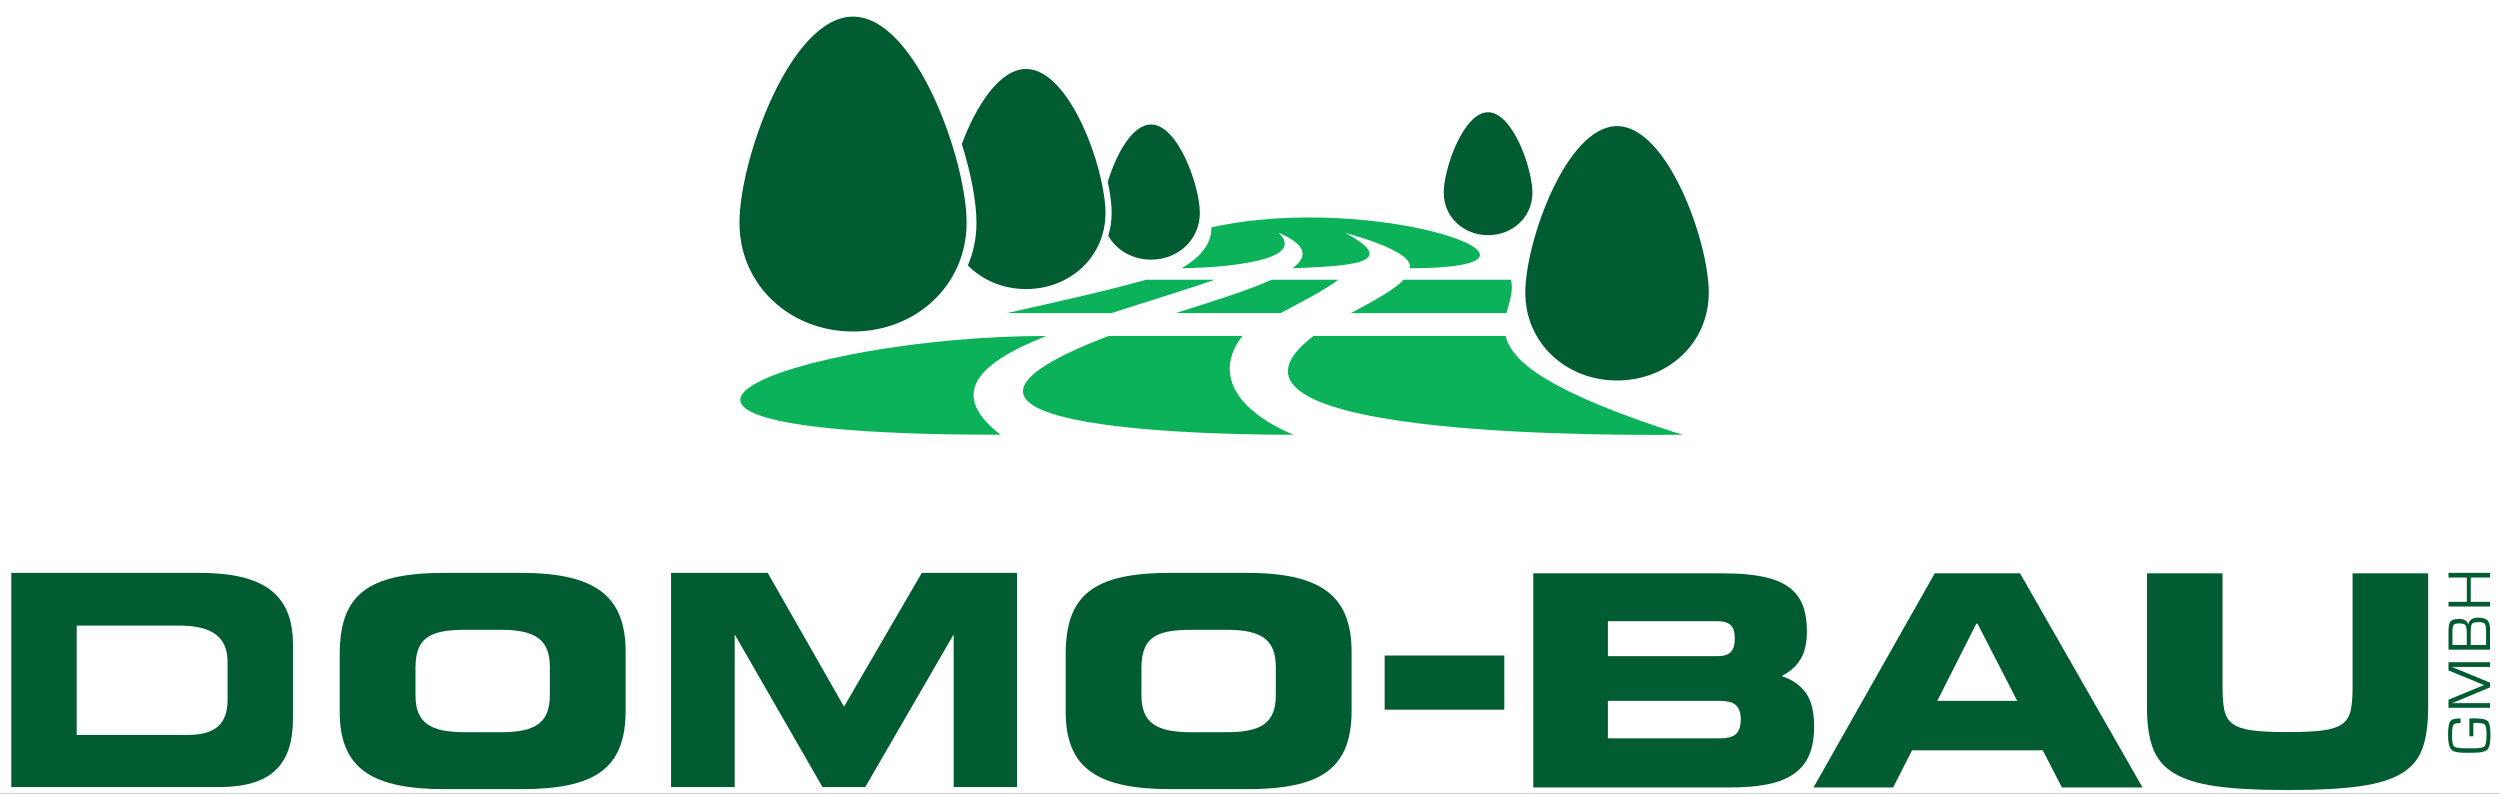<?xml version="1.0" encoding="UTF-8" standalone="no"?><!DOCTYPE svg PUBLIC "-//W3C//DTD SVG 1.1//EN" "http://www.w3.org/Graphics/SVG/1.1/DTD/svg11.dtd"><svg width="100%" height="100%" viewBox="0 0 504 160" version="1.1" xmlns="http://www.w3.org/2000/svg" xmlns:xlink="http://www.w3.org/1999/xlink" xml:space="preserve" xmlns:serif="http://www.serif.com/" style="fill-rule:evenodd;clip-rule:evenodd;stroke-linejoin:round;stroke-miterlimit:2;"><rect x="0" y="0" width="504" height="160" fill="#333333" stroke="none"/><rect id="home" x="-645.406" y="-96" width="1800" height="4417.33" style="fill:none;"/><clipPath id="_clip1"><rect x="-645.406" y="-96" width="1800" height="4417.33"/></clipPath><g clip-path="url(#_clip1)"><g><rect x="-664.156" y="-143.424" width="1818.14" height="5371.26" style="fill:#fff;"/><g id="footer"></g><g id="Planung"></g><g id="vorschau"></g><g id="header"><g id="Anreisser"></g><g id="Header"></g></g></g><clipPath id="_clip2"><rect x="2.274" y="3.35" width="500" height="155.946"/></clipPath><g clip-path="url(#_clip2)"><g id="Ebene-1" serif:id="Ebene 1"><path d="M497.826,148.434l0,-3.59c0.218,-0.016 0.522,-0.025 0.914,-0.025c1.51,0 2.444,0.186 2.802,0.557c0.358,0.37 0.537,1.336 0.537,2.898c0,1.478 -0.212,2.427 -0.635,2.848c-0.424,0.422 -1.373,0.632 -2.851,0.632l-1.233,0.006l-0.743,-0.006c-1.239,0 -2.064,-0.234 -2.473,-0.702c-0.409,-0.469 -0.613,-1.413 -0.613,-2.832c-0,-1.425 0.134,-2.343 0.401,-2.756c0.269,-0.413 0.866,-0.62 1.796,-0.62l0.319,-0l-0,0.926l-0.209,0c-0.683,0 -1.106,0.142 -1.267,0.421c-0.161,0.28 -0.242,1.012 -0.242,2.194c-0,1.092 0.129,1.775 0.389,2.05c0.26,0.274 0.909,0.41 1.948,0.41l1.112,0.013l1.196,-0.006c1.055,0 1.703,-0.153 1.946,-0.457c0.24,-0.305 0.361,-1.118 0.361,-2.44c0,-1.01 -0.114,-1.635 -0.343,-1.874c-0.23,-0.239 -0.829,-0.359 -1.798,-0.359c-0.078,-0 -0.25,0.016 -0.515,0.048l-0,2.664l-0.799,-0Z" style="fill:#015c31;fill-rule:nonzero;"/><path d="M493.617,133.506l8.377,0l-0,0.946l-7.204,-0l-0.252,-0.007l-0.252,-0.006l0,0.024l0.196,0.074c0.099,0.037 0.162,0.062 0.191,0.073l0.393,0.161l6.928,2.853l-0,0.945l-6.849,2.86l-0.387,0.166l-0.196,0.073c-0.045,0.02 -0.108,0.045 -0.19,0.074l-0,0.024l0.227,-0.006l0.234,-0.007l7.161,0l-0,0.946l-8.377,0l0,-1.639l5.419,-2.233l0.877,-0.356l0.436,-0.178l0.436,-0.172l0,-0.025l-0.436,-0.171c-0.208,-0.086 -0.354,-0.144 -0.436,-0.172l-0.871,-0.363l-5.425,-2.22l0,-1.664Z" style="fill:#015c31;fill-rule:nonzero;"/><path d="M501.197,130.029l-0,-2.006l-0.007,-0.854c0,-0.719 -0.093,-1.191 -0.279,-1.414c-0.186,-0.223 -0.58,-0.335 -1.181,-0.335c-0.749,-0 -1.208,0.113 -1.378,0.338c-0.17,0.225 -0.254,0.836 -0.254,1.835l-0,2.436l3.099,0Zm-3.897,0l-0,-2.485c-0,-0.789 -0.095,-1.298 -0.282,-1.524c-0.189,-0.228 -0.608,-0.341 -1.258,-0.341c-0.566,0 -0.93,0.098 -1.095,0.297c-0.166,0.199 -0.25,0.635 -0.25,1.31l0,2.743l2.885,0Zm4.695,0.945l-8.377,0l0,-3.706c0,-1.027 0.14,-1.699 0.423,-2.016c0.282,-0.316 0.88,-0.475 1.793,-0.475c0.927,-0 1.515,0.357 1.76,1.073l0.019,0c0.213,-0.887 0.869,-1.331 1.969,-1.331c0.888,0 1.512,0.175 1.872,0.524c0.36,0.351 0.541,0.959 0.541,1.826l-0,4.105Z" style="fill:#015c31;fill-rule:nonzero;"/><path d="M493.617,115.488l8.377,0l-0,0.945l-3.885,0l0,4.897l3.885,0l-0,0.946l-8.377,0l0,-0.946l3.694,0l0,-4.897l-3.694,0l0,-0.945Z" style="fill:#015c31;fill-rule:nonzero;"/><path d="M223.48,67.73c-51.194,19.565 26.814,19.92 37.261,19.92c-13.421,-5.799 -15.305,-13.546 -10.248,-19.92l-27.013,-0Zm80.06,-0c1.21,5.09 8.326,11.22 35.615,19.92c-6.302,0 -102.518,1.466 -74.356,-19.92l38.741,-0Zm-92.582,-0c-14.864,5.863 -19.372,12.095 -9.229,19.92c-95.541,0 -40.976,-19.92 9.229,-19.92" style="fill:#0bb259;"/><path d="M237.013,63.122l21.169,0c4.203,-2.261 8.607,-4.477 11.644,-6.73l-13.457,0c-4.875,2.198 -12.041,4.4 -19.356,6.73m67.586,-6.73c0.589,2.234 -0.316,4.411 -0.876,6.73l-31.38,0c4.289,-2.33 8.592,-4.532 10.609,-6.73l21.647,0Zm-59.706,0c-6.122,2.141 -13.587,4.376 -20.834,6.73l-21.077,0c10.322,-2.33 20.334,-4.532 28.052,-6.73l13.859,0Z" style="fill:#0bb259;"/><path d="M260.556,54.086c3.143,-2.302 3.003,-4.651 -2.821,-7.184c7.005,6.626 -17.091,7.184 -19.549,7.184c4.115,-2.375 6.149,-5.218 6.006,-8.247c33.676,-7.442 77.029,8.247 39.926,8.247c0.899,-1.964 -3.803,-4.638 -12.915,-7.123c12.273,6.505 -1.224,6.712 -10.647,7.123" style="fill:#0bb259;"/><path d="M232.058,25.097c5.428,0 9.829,12.407 9.829,17.833c0,5.43 -4.401,9.417 -9.829,9.417c-3.727,0 -6.97,-1.879 -8.635,-4.816c0.445,-1.436 0.686,-2.974 0.686,-4.587c-0,-1.73 -0.274,-3.895 -0.782,-6.256c1.636,-5.51 4.93,-11.591 8.731,-11.591" style="fill:#015c31;"/><path d="M206.864,13.904c8.836,-0 16.002,20.201 16.002,29.04c0,8.836 -7.166,15.33 -16.002,15.33c-4.64,-0 -8.818,-1.79 -11.739,-4.769c1.115,-2.608 1.733,-5.508 1.733,-8.606c-0,-4.094 -1.075,-9.894 -2.959,-15.865c2.907,-7.776 7.632,-15.13 12.965,-15.13" style="fill:#015c31;"/><path d="M171.971,3.35c12.646,-0 22.896,28.903 22.896,41.549c0,12.643 -10.25,21.933 -22.896,21.933c-12.645,-0 -22.896,-9.29 -22.896,-21.933c0,-12.646 10.251,-41.549 22.896,-41.549" style="fill:#015c31;"/><path d="M325.994,25.425c10.215,-0 18.496,23.349 18.496,33.566c-0,10.214 -8.281,17.718 -18.496,17.718c-10.214,0 -18.496,-7.504 -18.496,-17.718c0,-10.217 8.282,-33.566 18.496,-33.566" style="fill:#015c31;"/><path d="M299.997,22.626c4.937,-0 8.937,11.285 8.937,16.22c0,4.936 -4,8.563 -8.937,8.563c-4.936,-0 -8.938,-3.627 -8.938,-8.563c-0,-4.935 4.002,-16.22 8.938,-16.22" style="fill:#015c31;"/><path d="M40.175,115.489l-37.901,-0l-0,43.188l41.763,0c10.455,0 15.029,-4.277 15.029,-13.842l0,-14.851c0,-10.337 -6.06,-14.495 -18.891,-14.495m-4.04,10.634c6.595,0 9.743,2.257 9.743,7.365l-0,7.604c-0,4.872 -2.496,7.07 -8.08,7.07l-22.336,0l-0,-22.039l20.673,0Z" style="fill:#015c31;"/><path d="M89.708,159.093l15.278,0c14.783,0 21.142,-3.964 21.142,-15.855l-0,-11.811c-0,-11.313 -6.111,-15.938 -21.142,-15.938l-15.36,-0c-15.691,-0 -21.142,4.542 -21.142,16.434l0,11.562c0,11.562 6.607,15.608 21.224,15.608m4.047,-11.479c-7.02,0 -9.993,-1.899 -9.993,-7.433l0,-5.45c0,-5.946 2.561,-7.762 9.993,-7.762l7.184,-0c7.021,-0 9.911,1.981 9.911,7.515l-0,5.615c-0,5.698 -2.974,7.515 -9.911,7.515l-7.184,0Z" style="fill:#015c31;"/><path d="M148.116,158.677l0,-30.773l17.704,30.773l8.613,0l17.823,-30.773l-0,30.773l12.772,0l0,-43.188l-19.189,-0l-15.682,26.97l-15.387,-26.97l-19.485,-0l-0,43.188l12.831,0Z" style="fill:#015c31;"/><path d="M236.063,159.093l15.279,0c14.782,0 21.141,-3.964 21.141,-15.855l0,-11.811c0,-11.313 -6.11,-15.938 -21.141,-15.938l-15.36,-0c-15.692,-0 -21.142,4.542 -21.142,16.434l-0,11.562c-0,11.562 6.607,15.608 21.223,15.608m4.047,-11.479c-7.02,0 -9.992,-1.899 -9.992,-7.433l-0,-5.45c-0,-5.946 2.56,-7.762 9.992,-7.762l7.185,-0c7.02,-0 9.91,1.981 9.91,7.515l0,5.615c0,5.698 -2.973,7.515 -9.91,7.515l-7.185,0Z" style="fill:#015c31;"/><rect x="279.146" y="132.154" width="24.121" height="10.918" style="fill:#015c31;"/><path d="M346.624,148.85c1.692,-0 2.835,-0.318 3.428,-0.952c0.592,-0.635 0.889,-1.587 0.889,-2.857c-0,-1.27 -0.308,-2.211 -0.921,-2.825c-0.614,-0.613 -1.745,-0.92 -3.396,-0.92l-22.471,-0l-0,7.554l22.471,-0Zm-0.317,-16.568c1.183,-0 2.051,-0.275 2.602,-0.825c0.55,-0.55 0.825,-1.438 0.825,-2.667c-0,-1.354 -0.286,-2.285 -0.856,-2.793c-0.573,-0.507 -1.429,-0.761 -2.571,-0.761l-22.154,-0l-0,7.046l22.154,-0Zm-37.2,26.47l0,-43.165l38.342,-0c3.131,-0 5.776,0.222 7.935,0.666c2.158,0.445 3.894,1.143 5.205,2.095c1.311,0.952 2.254,2.159 2.825,3.619c0.571,1.46 0.857,3.205 0.857,5.237c0,2.412 -0.424,4.306 -1.27,5.681c-0.847,1.375 -2.073,2.486 -3.682,3.332l0,0.127c2.031,0.678 3.608,1.788 4.73,3.333c1.121,1.546 1.682,3.799 1.682,6.761c0,2.243 -0.317,4.137 -0.952,5.681c-0.635,1.545 -1.642,2.815 -3.015,3.809c-1.376,0.994 -3.133,1.714 -5.27,2.159c-2.137,0.443 -4.708,0.665 -7.712,0.665l-39.675,0Z" style="fill:#015c31;fill-rule:nonzero;"/><path d="M406.673,141.296l-7.997,-15.552l-0.254,-0l-7.872,15.552l16.123,-0Zm25.264,17.456l-16.249,0l-3.873,-7.49l-26.344,-0l-3.808,7.49l-16.061,0l24.44,-43.165l17.202,-0l24.693,43.165Z" style="fill:#015c31;fill-rule:nonzero;"/><path d="M460.441,159.261c-5.587,-0 -10.168,-0.254 -13.744,-0.762c-3.576,-0.508 -6.39,-1.387 -8.441,-2.635c-2.054,-1.248 -3.471,-2.941 -4.254,-5.078c-0.783,-2.137 -1.174,-4.835 -1.174,-8.093l0,-27.106l15.235,-0l-0,23.106c-0,1.863 0.126,3.376 0.381,4.538c0.254,1.165 0.814,2.064 1.682,2.698c0.867,0.635 2.136,1.07 3.808,1.302c1.672,0.233 3.925,0.349 6.76,0.349l1.016,-0c2.793,-0 5.025,-0.116 6.697,-0.349c1.672,-0.232 2.941,-0.667 3.809,-1.302c0.867,-0.634 1.429,-1.533 1.683,-2.698c0.254,-1.162 0.38,-2.675 0.38,-4.538l-0,-23.106l15.236,-0l-0,27.106c-0,3.258 -0.372,5.956 -1.111,8.093c-0.742,2.137 -2.127,3.83 -4.158,5.078c-2.032,1.248 -4.847,2.127 -8.443,2.635c-3.598,0.508 -8.232,0.762 -13.903,0.762l-1.459,-0Z" style="fill:#015c31;fill-rule:nonzero;"/></g></g></g></svg>